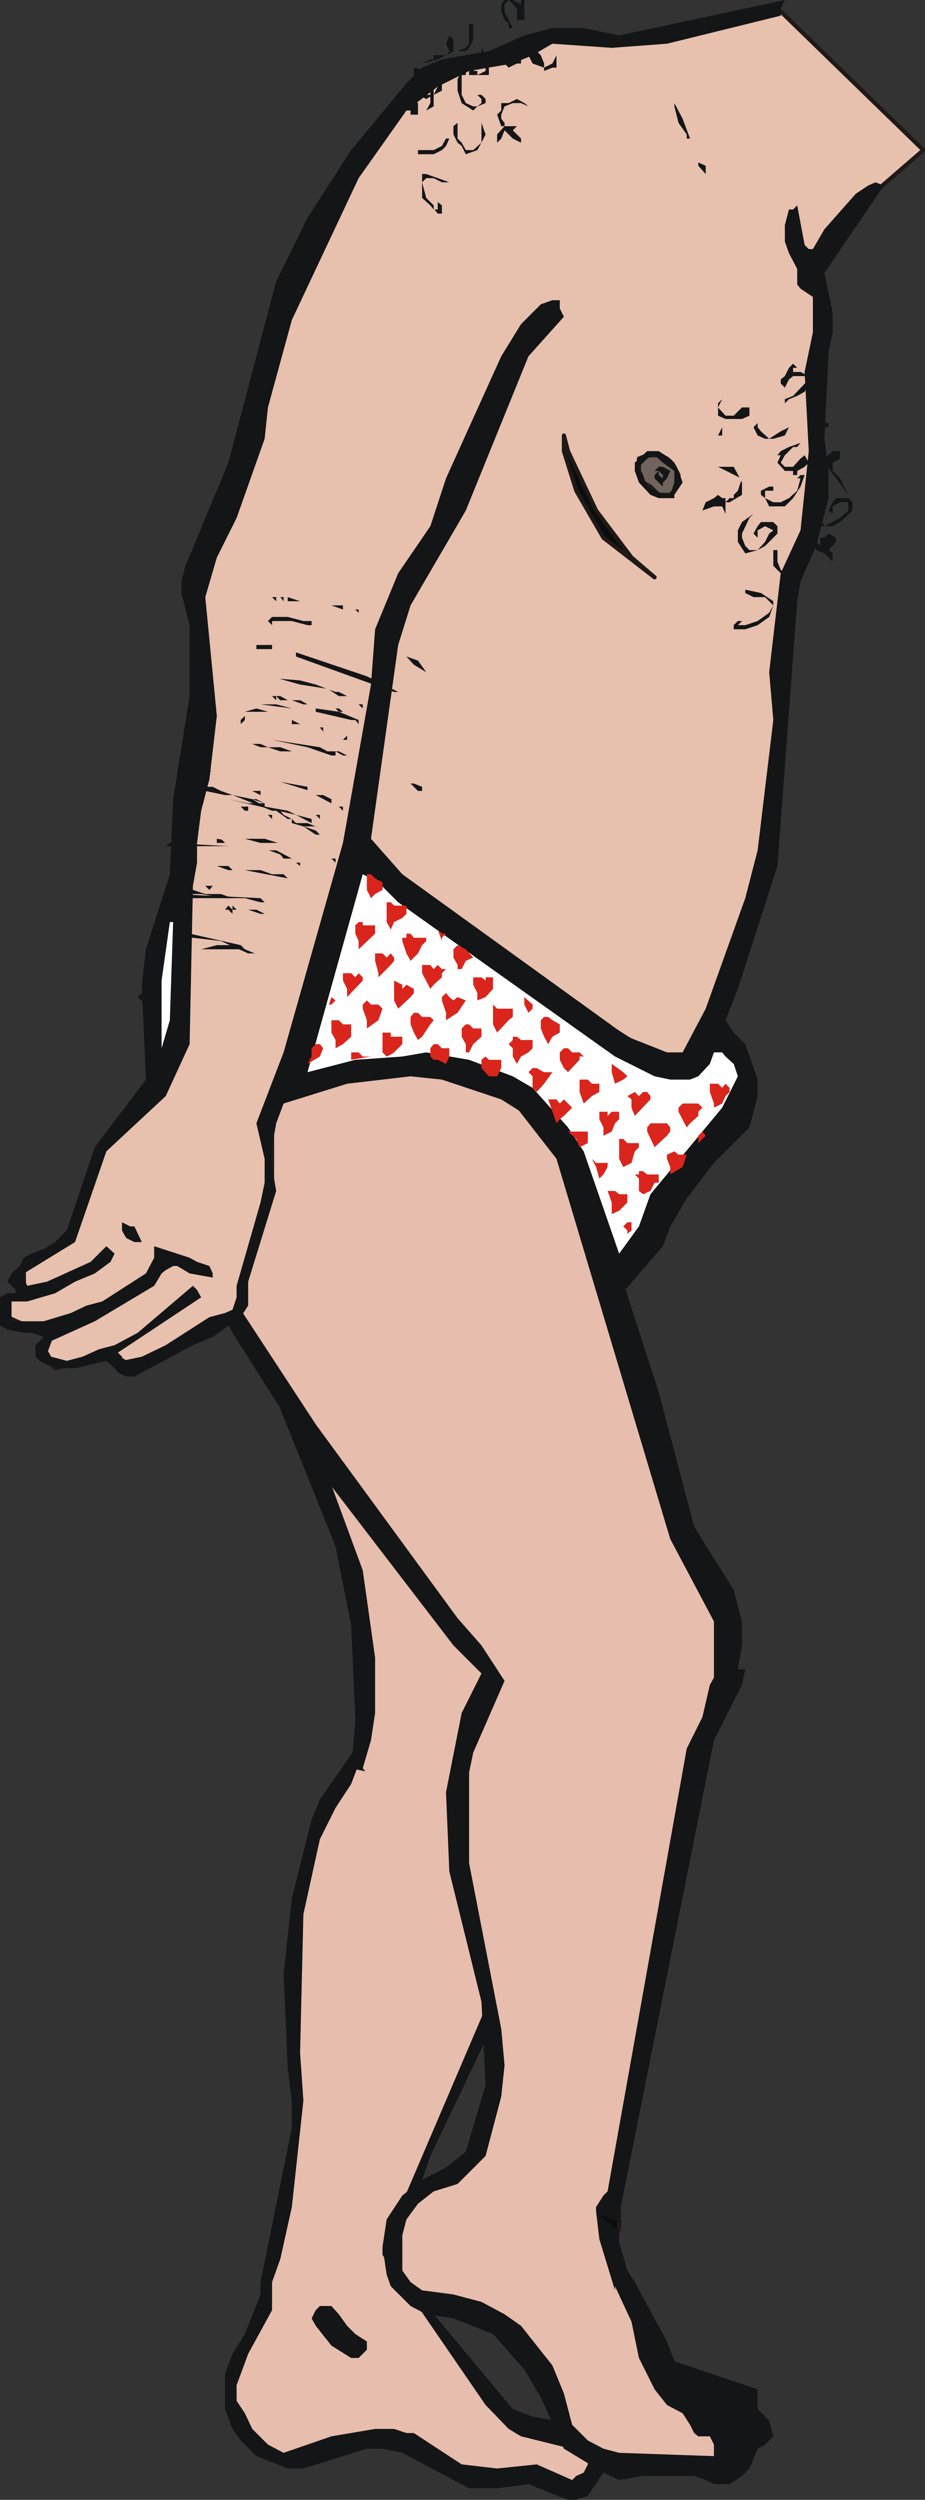 <?xml version="1.0" encoding="UTF-8" standalone="no"?>
<svg xmlns:xlink="http://www.w3.org/1999/xlink" height="151.55px" width="56.1px" xmlns="http://www.w3.org/2000/svg">
  <rect width="100%" height="100%" fill="#333333" stroke="none"/>
  <g transform="matrix(1.0, 0.0, 0.0, 1.0, 28.0, 75.8)">
    <path d="M7.15 31.9 L7.65 32.85 7.65 34.05 7.4 35.25 7.65 35.45 6.45 38.6 4.05 42.45 -1.9 54.9 -3.85 60.65 -3.85 61.15 -3.6 61.35 -1.9 64.25 3.1 70.25 4.3 70.7 6.95 71.2 8.6 71.9 8.85 72.15 9.1 72.65 8.6 74.1 7.65 75.5 6.95 75.75 6.45 75.75 4.05 74.8 2.15 75.05 0.45 75.05 -3.6 72.9 -4.8 72.65 -5.75 72.65 -9.6 73.85 -10.55 73.85 -12.45 73.1 -13.4 72.15 -13.9 71.45 -14.35 70.25 -14.35 68.1 -13.9 66.9 -13.15 65.7 -12.2 63.3 -12.2 62.55 -10.3 53.2 -10.3 51.55 -10.55 49.6 -10.8 43.85 -10.3 39.3 -9.1 34.5 -8.6 33.3 -6.45 30.2 -6.0 29.7 -5.75 29.25 -5.75 29.5 -3.35 27.55 -2.4 27.1 -0.25 26.6 3.35 27.55 4.3 28.05 5.25 29.0 6.2 29.7 7.15 31.9" fill="#131516" fill-rule="evenodd" stroke="none"/>
    <path d="M4.8 30.2 L5.5 31.15 5.95 32.1 6.45 33.55 6.45 35.0 6.2 36.45 5.0 39.05 4.3 40.05 2.85 42.65 -4.55 59.95 -4.8 60.4 -4.8 60.9 1.45 70.0 2.85 71.45 3.6 71.9 7.65 72.9 7.65 73.6 7.4 74.1 6.95 74.3 6.7 74.55 4.55 73.6 2.15 73.85 0.0 73.6 -2.9 71.7 -3.35 71.7 -4.1 71.45 -5.25 71.45 -7.9 71.9 -10.8 72.9 -11.75 72.4 -12.7 71.45 -13.15 70.5 -13.65 69.75 -13.65 68.8 -12.95 66.9 -11.5 64.25 -11.5 62.55 -11.0 61.15 -10.3 58.0 -9.6 51.55 -9.8 48.65 -9.6 40.25 -8.6 35.7 -7.65 33.8 -6.7 32.35 -6.25 31.15 -5.25 30.45 -4.55 29.5 -2.4 28.5 -0.25 28.05 3.1 28.75 4.8 30.2" fill="#e7bdad" fill-rule="evenodd" stroke="none"/>
    <path d="M-8.6 64.0 L-7.9 64.0 -7.45 64.5 -6.95 65.2 -6.45 65.7 -5.75 66.15 -5.75 66.65 -6.25 67.15 -6.7 67.15 -7.9 66.4 -8.85 65.2 -9.1 64.75 -8.85 64.25 -8.6 64.0" fill="#131516" fill-rule="evenodd" stroke="none"/>
    <path d="M0.45 -11.3 L3.6 -9.35 5.95 -6.95 6.95 -5.55 8.15 -2.65 8.15 -1.2 8.6 2.4 8.85 10.3 8.15 22.3 7.15 29.95 7.4 34.5 -6.7 31.4 -6.45 28.5 -6.7 22.75 -7.65 17.95 -13.9 2.4 -14.85 -1.2 -14.85 -4.6 -13.9 -7.2 -10.55 -10.35 -8.6 -11.3 -5.05 -12.25 0.45 -11.3" fill="#131516" fill-rule="evenodd" stroke="none"/>
    <path d="M-5.5 -10.8 L-3.85 -10.8 -1.9 -10.55 -0.25 -10.1 3.1 -8.4 4.55 -7.2 5.75 -5.55 7.15 -1.45 7.65 5.0 6.95 25.15 6.45 26.6 5.95 29.5 6.45 32.6 6.45 34.25 4.55 34.5 2.85 35.0 1.2 35.0 -2.15 34.5 -3.6 33.8 -4.8 32.85 -6.0 31.4 -5.5 29.7 -5.25 28.05 -5.25 24.7 -6.0 19.4 -12.7 1.2 -13.4 -2.65 -13.4 -3.85 -13.15 -5.55 -12.45 -6.95 -11.5 -8.15 -10.3 -9.15 -7.2 -10.55 -5.5 -10.8" fill="#e7bdad" fill-rule="evenodd" stroke="none"/>
    <path d="M4.05 52.0 L5.95 52.5 7.4 53.45 8.15 54.2 9.55 58.25 9.55 59.2 9.1 60.65 8.6 61.15 7.9 61.6 6.95 61.85 5.0 61.85 4.05 61.6 3.1 61.15 2.4 60.65 1.65 59.95 0.7 58.0 0.45 57.05 0.45 55.85 0.95 53.95 1.45 53.2 1.9 52.75 4.05 52.0" fill="#0c0c0e" fill-rule="evenodd" stroke="none"/>
    <path d="M4.05 52.0 L5.95 52.5 7.4 53.45 8.15 54.2 9.55 58.25 9.55 59.2 9.1 60.65 8.6 61.15 7.9 61.6 6.95 61.85 5.0 61.85 4.05 61.6 3.1 61.15 2.4 60.65 1.65 59.95 0.7 58.0 0.45 57.05 0.45 55.85 0.95 53.95 1.45 53.2 1.9 52.75 4.05 52.0 Z" fill="none" stroke="#1f1a17" stroke-linecap="round" stroke-linejoin="round" stroke-width="0.25"/>
    <path d="M15.05 69.75 L15.8 69.75 15.8 70.0 15.55 70.5 15.3 70.25 15.05 70.25 15.05 69.75" fill="#e7bdad" fill-rule="evenodd" stroke="none"/>
    <path d="M-2.9 -11.05 L-1.2 -11.3 0.45 -11.3 3.35 -10.1 4.55 -9.15 6.2 -6.75 8.85 -1.0 11.95 8.6 14.1 16.75 16.5 20.6 17.0 22.5 17.0 23.95 16.75 25.4 17.2 25.4 17.0 26.35 15.3 29.7 9.55 58.5 9.55 58.75 9.8 58.95 8.35 58.5 9.55 59.45 9.55 60.15 10.05 61.85 10.5 62.55 12.45 66.15 12.9 67.35 17.95 69.05 17.95 70.25 18.65 70.95 18.9 71.9 18.4 72.4 17.95 72.65 17.45 73.85 17.0 74.3 16.25 74.8 15.3 74.8 14.8 74.55 14.1 74.3 11.0 74.3 9.55 74.55 8.6 74.1 6.2 72.65 4.8 69.55 3.8 67.85 1.9 65.7 -0.5 64.75 -2.15 64.5 -3.1 64.0 -4.3 62.8 -4.55 62.1 -4.8 60.4 -4.55 58.75 -3.6 57.3 -2.4 56.35 -0.95 55.6 0.25 54.65 1.45 50.6 1.2 45.55 -0.75 37.65 -0.95 32.85 0.0 28.05 1.2 25.65 -0.5 23.95 -8.4 13.65 -13.9 5.0 -15.1 2.4 -15.1 0.95 -14.85 -0.75 -14.35 -2.2 -12.45 -5.05 -8.15 -8.9 -6.45 -9.85 -2.9 -11.05" fill="#131516" fill-rule="evenodd" stroke="none"/>
    <path d="M0.95 -11.05 L2.4 -9.85 5.75 -5.55 12.65 17.5 15.3 22.5 15.3 25.9 15.05 26.35 14.6 28.3 13.65 30.2 8.85 57.05 8.6 57.3 8.15 58.0 8.15 58.25 8.35 59.95 9.3 63.05 9.3 62.8 10.3 64.95 10.75 67.15 11.7 69.05 12.45 70.0 13.4 70.5 13.85 71.2 14.1 71.7 14.35 71.9 15.05 71.9 15.3 72.4 15.3 73.1 9.55 72.9 8.6 72.65 7.65 72.15 6.7 71.2 6.2 69.3 5.5 67.6 3.6 65.2 2.6 64.5 1.2 63.75 -0.5 63.3 -2.4 63.05 -3.1 62.55 -3.6 61.85 -3.6 59.7 -3.35 58.75 -2.65 57.8 -1.7 57.05 -0.25 56.6 1.45 54.9 2.4 51.3 2.6 49.4 2.4 47.2 0.45 37.15 0.45 31.65 0.7 30.45 2.6 26.1 1.2 23.95 -0.25 22.3 -8.85 10.55 -13.4 3.6 -16.3 -3.15 -16.5 -4.35 -16.5 -5.3 -16.3 -6.5 -14.6 -8.65 -11.95 -10.55 -8.85 -12.0 -5.5 -12.5 -2.15 -12.5 0.95 -11.05" fill="#e7bdad" fill-rule="evenodd" stroke="none"/>
    <path d="M19.15 -75.3 L28.0 -66.7 24.65 -63.8 20.8 -59.5 22.0 -57.1 21.3 -49.9 21.3 -43.45 19.35 -37.9 19.15 -30.5 17.95 -21.35 14.6 -12.0 12.9 -11.05 1.9 -18.0 -6.25 -24.7 -9.1 -14.4 -11.5 -7.95 -11.5 -3.6 -13.15 1.4 -13.4 3.8 -19.85 7.15 -21.3 6.2 -24.65 7.15 -25.35 6.45 -24.9 5.25 -27.55 4.05 -27.55 3.1 -26.55 2.4 -26.55 1.2 -24.9 -0.25 -23.7 -0.75 -21.55 -6.5 -17.95 -10.8 -16.75 -13.7 -16.75 -25.45 -15.8 -33.85 -16.05 -40.05 -15.3 -42.7 -12.95 -48.45 -11.25 -57.6 -5.5 -66.95 -1.7 -71.7 3.35 -72.9 5.95 -73.9 9.3 -73.4 19.15 -75.3" fill="#e7c0ae" fill-rule="evenodd" stroke="none"/>
    <path d="M19.15 -75.3 L9.3 -73.4 5.95 -73.9 3.35 -72.9 -1.7 -71.7 -5.5 -66.95 -11.25 -57.6 -12.95 -48.45 -15.3 -42.7 -16.05 -40.05 -15.8 -33.85 -16.75 -25.45 -16.75 -13.7 -17.95 -10.8 -21.55 -6.5 -23.7 -0.75 -24.9 -0.25 -26.55 1.2 -26.55 2.4 -27.55 3.1 -27.55 4.05 -24.9 5.25 -25.35 6.45 -24.65 7.15 -21.3 6.2 -19.85 7.15 -13.4 3.8 -13.15 1.4 -11.5 -3.6 -11.5 -7.95 -9.1 -14.4 -6.25 -24.7 1.9 -18.0 12.9 -11.05 14.6 -12.0 17.95 -21.35 19.15 -30.5 19.35 -37.9 21.3 -43.45 21.3 -49.9 22.0 -57.1 20.8 -59.5 24.65 -63.8 28.0 -66.7 19.15 -75.3 Z" fill="none" stroke="#1f1a17" stroke-linecap="round" stroke-linejoin="round" stroke-width="0.25"/>
    <path d="M12.45 -73.15 L9.1 -72.9 5.5 -73.15 4.3 -72.45 3.1 -71.95 0.45 -71.5 -1.45 -70.55 -3.35 -69.1 -6.25 -65.0 -10.3 -56.4 -11.75 -51.1 -11.95 -49.2 -13.65 -44.4 -14.85 -42.0 -15.55 -39.6 -14.85 -32.4 -15.3 -28.55 -15.8 -26.65 -16.05 -24.7 -16.05 -23.5 -16.3 -22.1 -16.5 -12.5 -17.95 -9.35 -21.55 -6.0 -23.45 -0.5 -26.55 1.4 -26.55 1.65 -26.35 2.15 -25.15 1.9 -22.5 0.7 -21.55 -0.25 -21.05 0.2 -21.3 0.7 -22.25 1.4 -23.45 1.9 -24.65 2.6 -26.35 3.1 -27.3 3.1 -27.3 4.3 -25.35 4.3 -23.7 3.8 -22.75 3.35 -21.8 3.1 -19.15 1.4 -18.65 0.45 -18.65 -0.25 -16.5 0.45 -16.05 0.7 -15.3 0.95 -15.1 1.4 -15.1 1.65 -16.5 1.4 -17.25 0.95 -17.5 0.95 -17.95 1.2 -18.2 1.4 -18.65 2.15 -22.25 4.3 -24.9 5.5 -25.15 6.0 -24.9 6.45 -23.95 6.7 -23.0 6.45 -22.0 6.0 -21.05 5.75 -19.65 5.0 -16.3 2.15 -16.05 2.4 -15.8 2.85 -20.85 6.2 -20.6 6.45 -20.6 6.7 -19.4 6.45 -17.95 5.75 -15.3 4.05 -14.35 3.8 -13.9 3.6 -13.65 2.85 -13.65 2.15 -12.2 -2.9 -11.95 -4.1 -11.95 -5.55 -12.45 -7.7 -10.8 -12.0 -7.2 -24.7 -5.5 -34.3 -5.25 -37.65 -3.85 -41.05 -1.9 -43.9 -0.95 -46.8 2.4 -54.2 3.6 -56.15 4.8 -57.35 5.5 -57.6 5.95 -57.6 5.95 -57.1 6.2 -56.6 4.05 -54.2 0.25 -44.85 -3.1 -39.1 -3.85 -36.7 -5.5 -24.95 -3.6 -22.8 10.05 -12.95 12.45 -12.0 13.4 -12.0 14.8 -14.65 17.2 -21.35 17.95 -24.25 18.9 -32.15 18.65 -35.05 19.35 -41.05 20.55 -43.65 21.05 -48.45 20.8 -53.25 21.3 -55.65 21.3 -57.8 20.55 -58.3 20.35 -58.55 20.35 -59.5 19.85 -60.45 19.6 -61.15 19.6 -62.15 19.85 -63.1 20.1 -63.1 20.35 -63.35 20.8 -60.95 21.05 -60.7 21.3 -60.7 22.0 -61.9 23.9 -64.05 24.65 -64.55 25.1 -64.75 25.6 -64.55 22.0 -59.25 22.5 -56.85 22.5 -55.65 22.25 -54.45 22.0 -49.2 22.25 -47.25 22.25 -45.6 21.5 -42.7 20.55 -40.55 20.35 -39.35 19.15 -23.3 16.75 -15.85 16.0 -13.95 16.5 -13.2 17.2 -12.5 17.95 -10.35 17.95 -9.35 17.45 -7.45 15.3 -5.3 13.65 -3.15 12.65 -1.45 12.2 -0.25 9.1 3.35 8.6 2.15 7.15 -4.1 6.45 -5.55 5.75 -6.5 4.3 -7.95 2.4 -9.15 -1.2 -10.35 -3.1 -10.55 -6.95 -10.1 -10.8 -8.9 -11.25 -7.7 -11.5 -6.25 -11.5 -5.05 -11.25 -3.6 -12.95 1.9 -12.95 3.35 -13.4 4.05 -15.1 5.25 -16.3 5.75 -19.85 7.65 -20.35 7.65 -20.85 7.4 -21.05 7.15 -21.55 6.7 -23.45 7.15 -24.4 7.15 -25.15 6.95 -25.6 6.7 -25.85 6.45 -25.85 5.75 -25.35 5.25 -26.1 5.0 -26.55 5.0 -27.55 4.8 -28.0 4.55 -28.0 2.85 -27.55 2.6 -27.05 2.6 -27.05 2.4 -27.55 1.9 -27.3 1.4 -26.8 0.95 -26.55 0.45 -26.1 0.2 -24.9 -0.25 -23.95 -1.2 -22.25 -6.25 -19.15 -10.35 -19.4 -16.1 -19.15 -18.25 -17.7 -22.8 -17.5 -27.35 -16.5 -33.6 -16.5 -37.9 -17.0 -39.85 -17.0 -40.55 -16.75 -41.5 -14.15 -47.75 -11.25 -58.75 -9.35 -62.6 -6.7 -66.7 -3.35 -70.75 -2.4 -71.7 -1.2 -72.2 1.65 -72.7 3.8 -73.65 5.5 -74.1 7.4 -74.1 9.55 -73.65 19.6 -75.8 19.35 -75.3 19.35 -74.85 12.45 -73.15" fill="#131516" fill-rule="evenodd" stroke="none"/>
    <path d="M-19.85 -1.45 L-19.4 -0.5 -19.85 -0.5 -20.35 -0.75 -20.6 -1.2 -20.6 -1.7 -20.1 -1.45 -19.85 -1.45" fill="#131516" fill-rule="evenodd" stroke="none"/>
    <path d="M-3.85 -21.1 L9.3 -11.75 11.7 -10.55 12.65 -10.35 13.85 -10.35 14.35 -10.55 15.05 -11.3 15.3 -12.0 15.8 -12.0 16.0 -11.75 16.5 -11.3 16.75 -10.55 15.8 -8.65 11.45 -3.4 10.75 -1.45 9.55 0.2 7.4 -6.0 6.45 -7.45 4.3 -9.85 3.1 -10.55 0.45 -11.55 -2.15 -12.0 -3.6 -11.75 -6.45 -11.55 -9.35 -10.8 -6.0 -22.8 -5.05 -22.3 -3.85 -21.1" fill="#ffffff" fill-rule="evenodd" stroke="none"/>
    <path d="M14.8 -65.25 L14.35 -65.75 14.35 -65.95 14.8 -65.75 14.8 -65.25" fill="#131516" fill-rule="evenodd" stroke="none"/>
    <path d="M13.65 -67.65 L13.15 -68.35 12.9 -69.35 12.9 -69.55 13.4 -68.6 13.85 -67.4 13.65 -67.4 13.65 -67.65" fill="#131516" fill-rule="evenodd" stroke="none"/>
    <path d="M18.9 -39.1 L18.65 -38.4 17.95 -37.9 17.2 -37.65 16.5 -37.65 16.5 -37.9 16.75 -38.15 17.0 -38.15 16.75 -37.9 17.2 -37.9 17.95 -38.15 18.65 -38.65 18.9 -39.1 18.4 -39.6 17.7 -39.6 17.2 -39.85 17.2 -40.05 18.15 -39.85 18.9 -39.35 18.9 -39.1" fill="#131516" fill-rule="evenodd" stroke="none"/>
    <path d="M19.15 -41.75 L19.35 -41.25 19.85 -40.8 20.35 -40.55 20.1 -40.3 19.85 -40.55 19.6 -40.55 19.35 -41.05 18.9 -41.5 18.9 -42.45 19.15 -42.45 19.15 -41.75" fill="#131516" fill-rule="evenodd" stroke="none"/>
    <path d="M19.15 -43.45 L18.4 -42.7 17.95 -42.45 17.2 -42.25 16.75 -42.95 16.75 -43.65 17.0 -44.15 17.7 -44.65 17.45 -44.4 17.0 -43.45 17.0 -43.2 17.2 -42.7 17.45 -42.45 17.95 -42.45 18.4 -42.95 18.65 -43.45 18.9 -43.65 18.4 -43.9 17.95 -43.65 17.95 -43.2 17.7 -43.45 17.95 -43.9 18.15 -44.15 18.9 -44.15 19.15 -43.9 19.15 -43.45" fill="#131516" fill-rule="evenodd" stroke="none"/>
    <path d="M23.45 -45.6 L23.7 -45.35 23.7 -44.85 22.95 -44.15 22.5 -43.9 22.0 -43.9 21.75 -43.9 21.3 -44.4 21.3 -45.1 21.5 -45.6 22.25 -46.05 21.75 -45.6 21.5 -45.1 21.5 -44.65 21.75 -44.4 22.0 -43.9 22.95 -44.4 23.45 -44.85 23.45 -45.35 22.95 -45.35 22.5 -45.1 22.5 -44.65 22.25 -44.85 22.5 -45.35 22.7 -45.6 23.45 -45.6" fill="#131516" fill-rule="evenodd" stroke="none"/>
    <path d="M21.5 -43.9 L21.3 -43.2 21.75 -42.7 21.75 -43.2 22.0 -43.2 22.25 -43.45 22.7 -43.2 22.7 -42.95 22.25 -42.45 22.5 -42.25 22.5 -41.75 22.0 -42.25 21.5 -42.45 21.3 -43.2 21.3 -43.65 21.5 -44.4 22.0 -44.85 21.5 -43.9" fill="#131516" fill-rule="evenodd" stroke="none"/>
    <path d="M16.85 -46.85 L15.55 -47.5 16.5 -47.5 16.85 -46.85 M17.0 -46.55 L17.0 -45.8 16.25 -45.35 16.0 -45.35 16.0 -44.65 15.8 -45.1 15.3 -45.1 14.6 -44.85 14.8 -45.35 15.3 -45.6 15.55 -45.8 15.8 -45.6 16.0 -45.6 16.0 -45.35 16.25 -45.6 16.5 -45.6 16.5 -45.8 16.75 -46.05 16.95 -46.65 17.0 -46.55" fill="#131516" fill-rule="evenodd" stroke="none"/>
    <path d="M20.55 -46.3 L20.1 -45.6 19.6 -45.1 18.65 -45.1 18.4 -45.6 18.15 -45.8 18.15 -46.05 18.65 -46.3 18.9 -46.3 18.9 -46.05 18.4 -46.05 18.4 -45.6 18.9 -45.35 19.35 -45.35 19.85 -45.6 20.35 -46.05 20.55 -46.8 20.35 -46.8 20.55 -47.0 20.8 -47.0 20.55 -46.3" fill="#131516" fill-rule="evenodd" stroke="none"/>
    <path d="M22.0 -49.9 L21.5 -48.95 21.5 -48.45 21.75 -48.0 22.0 -48.0 22.5 -48.45 22.95 -48.45 22.95 -48.0 22.5 -47.75 22.5 -47.25 22.95 -46.8 23.45 -45.8 22.0 -47.75 21.75 -48.0 21.5 -48.2 21.3 -48.95 21.3 -49.4 22.0 -50.15 22.25 -50.15 22.25 -49.9 22.0 -49.9" fill="#131516" fill-rule="evenodd" stroke="none"/>
    <path d="M17.45 -51.1 L17.45 -50.6 17.0 -50.4 16.0 -50.4 15.55 -50.6 15.55 -51.1 15.55 -51.35 15.8 -51.6 15.55 -51.1 16.0 -50.6 16.5 -50.6 17.0 -51.1 17.45 -51.1 M15.55 -49.4 L15.8 -49.9 15.8 -49.4 15.55 -49.4" fill="#131516" fill-rule="evenodd" stroke="none"/>
    <path d="M18.9 -49.2 L18.65 -49.2 18.4 -49.2 17.95 -49.4 17.7 -49.9 17.95 -50.15 17.95 -49.9 18.15 -49.65 18.65 -49.2 19.35 -49.65 19.85 -49.9 19.6 -49.4 18.9 -49.2" fill="#131516" fill-rule="evenodd" stroke="none"/>
    <path d="M21.05 -47.75 L20.8 -47.5 20.35 -47.25 20.35 -47.0 20.1 -47.0 20.1 -47.25 19.6 -47.25 19.15 -47.75 19.35 -48.2 19.15 -48.2 19.35 -48.45 19.85 -48.7 20.55 -48.95 20.35 -48.7 20.1 -48.7 19.6 -48.2 19.35 -47.75 19.6 -47.5 20.1 -47.5 20.55 -48.0 20.8 -48.2 21.05 -47.75" fill="#131516" fill-rule="evenodd" stroke="none"/>
    <path d="M20.1 -53.25 L20.55 -53.25 21.05 -53.0 21.05 -52.8 21.05 -52.55 20.8 -52.05 20.35 -51.8 19.85 -51.6 19.6 -51.35 19.6 -51.6 20.1 -51.8 21.05 -52.8 20.8 -53.0 20.1 -53.0 19.85 -52.8 19.6 -52.3 19.35 -52.55 19.35 -52.8 19.6 -53.0 19.85 -53.5 20.1 -53.75 20.35 -53.5 20.1 -53.5 20.1 -53.25" fill="#131516" fill-rule="evenodd" stroke="none"/>
    <path d="M13.15 -47.0 L13.15 -46.55 12.9 -46.05 12.65 -45.8 11.95 -45.8 11.45 -46.3 11.0 -46.55 10.75 -47.0 10.75 -48.0 11.25 -48.2 11.95 -48.2 12.45 -48.0 12.9 -47.5 13.15 -47.0" fill="#71635d" fill-rule="evenodd" stroke="none"/>
    <path d="M13.15 -47.0 L12.9 -47.5 12.45 -48.0 11.95 -48.2 11.25 -48.2 10.75 -48.0 10.75 -47.0 11.0 -46.55 11.45 -46.3 11.95 -45.8 12.65 -45.8 12.9 -46.05 13.15 -46.55 13.15 -47.0 Z" fill="none" stroke="#1f1a17" stroke-linecap="round" stroke-linejoin="round" stroke-width="0.25"/>
    <path d="M12.2 -47.75 L11.7 -48.2 11.25 -48.0 10.75 -47.5 11.0 -47.0 11.25 -46.3 11.7 -46.05 12.45 -45.8 12.65 -45.8 12.9 -46.55 12.9 -47.25 12.2 -47.75 M12.9 -47.75 L13.15 -47.25 13.4 -46.55 12.9 -45.8 12.9 -45.6 11.95 -45.6 11.45 -45.8 10.75 -46.55 10.5 -47.25 10.5 -47.75 11.25 -48.45 11.95 -48.45 12.65 -48.0 12.9 -47.75" fill="#131516" fill-rule="evenodd" stroke="none"/>
    <path d="M11.95 -47.25 L11.95 -47.0 12.2 -46.8 12.2 -47.0 11.95 -47.25 11.7 -47.25 11.95 -47.5 12.2 -47.5 12.65 -47.25 12.45 -46.8 12.2 -46.55 12.2 -46.3 11.7 -46.8 11.7 -47.0 11.95 -47.25" fill="#131516" fill-rule="evenodd" stroke="none"/>
    <path d="M6.2 -49.4 L6.45 -48.45 8.15 -44.85 10.3 -42.0 11.7 -40.8 8.6 -43.2 6.95 -46.05 6.2 -48.45 6.2 -49.4" fill="#0c0c0e" fill-rule="evenodd" stroke="none"/>
    <path d="M6.2 -49.4 L6.45 -48.45 8.15 -44.85 10.3 -42.0 11.7 -40.8 8.6 -43.2 6.95 -46.05 6.2 -48.45 6.2 -49.4 Z" fill="none" stroke="#1f1a17" stroke-linecap="round" stroke-linejoin="round" stroke-width="0.25"/>
    <path d="M-2.4 -64.75 L-2.4 -65.25 -2.15 -65.25 -0.75 -64.75 -1.2 -64.75 -1.7 -65.0 -2.15 -65.0 -2.4 -64.75 -2.15 -63.8 -1.7 -63.35 -1.7 -63.1 -1.9 -63.35 -2.4 -63.8 -2.4 -64.75 M-1.2 -63.35 L-1.2 -62.85 -1.45 -62.85 -1.65 -63.1 -1.45 -63.1 -1.45 -63.55 -1.2 -63.35" fill="#131516" fill-rule="evenodd" stroke="none"/>
    <path d="M-1.7 -66.45 L-2.65 -66.45 -2.65 -66.7 -1.7 -66.7 -1.2 -66.95 -0.95 -67.4 -0.75 -67.4 -0.95 -66.95 -1.2 -66.7 -1.7 -66.45" fill="#131516" fill-rule="evenodd" stroke="none"/>
    <path d="M1.2 -67.15 L1.2 -68.35 1.45 -67.65 1.2 -67.15 0.95 -66.7 0.25 -66.45 0.0 -66.95 -0.25 -67.15 -0.5 -67.65 -0.5 -68.15 -0.25 -68.35 -0.25 -67.4 0.0 -67.15 0.25 -66.7 0.7 -66.7 1.2 -67.15" fill="#131516" fill-rule="evenodd" stroke="none"/>
    <path d="M-2.15 -71.5 L-2.65 -71.5 -2.65 -70.3 -2.4 -70.05 -1.7 -70.05 -2.15 -69.8 -2.65 -70.05 -2.9 -70.55 -2.9 -71.7 -2.15 -71.5 -1.9 -71.25 -1.9 -70.75 -2.15 -70.55 -2.15 -71.5 M-1.45 -71.5 L-1.2 -71.0 -1.2 -70.75 -1.45 -71.25 -1.45 -71.5 M-1.2 -70.75 L-1.2 -70.3 -1.7 -70.05 -1.45 -70.55 -1.2 -70.75" fill="#131516" fill-rule="evenodd" stroke="none"/>
    <path d="M-3.1 -69.55 L-3.1 -69.8 -2.65 -69.55 -2.65 -68.85 -3.1 -68.85 -3.1 -69.1 -3.35 -69.1 -3.1 -69.55 M-1.9 -69.55 L-1.9 -70.55 -1.7 -70.55 -1.7 -69.35 -2.15 -69.1 -1.9 -69.55" fill="#131516" fill-rule="evenodd" stroke="none"/>
    <path d="M2.6 -68.15 L3.35 -68.15 3.1 -67.9 3.6 -67.4 3.6 -67.15 3.1 -67.4 2.6 -67.9 2.4 -67.4 2.15 -67.15 2.15 -67.65 2.6 -68.15 2.4 -68.15 2.15 -68.85 2.4 -69.1 2.4 -69.55 2.85 -69.55 3.35 -69.8 3.8 -69.55 4.05 -69.35 3.6 -69.55 3.1 -69.55 2.6 -69.35 2.4 -68.85 2.4 -68.6 2.6 -68.35 2.6 -68.15" fill="#131516" fill-rule="evenodd" stroke="none"/>
    <path d="M-0.25 -71.0 L0.0 -71.5 0.25 -71.5 0.25 -71.25 0.0 -71.25 0.0 -70.05 0.25 -69.55 0.7 -69.35 0.95 -69.35 0.7 -69.1 0.0 -69.55 -0.25 -70.3 -0.25 -71.0 M1.2 -69.55 L1.2 -69.8 0.95 -70.05 1.2 -70.05 1.45 -69.8 1.45 -69.55 0.95 -69.35 1.2 -69.55" fill="#131516" fill-rule="evenodd" stroke="none"/>
    <path d="M-0.95 -73.15 L-0.75 -73.65 -0.5 -73.4 -0.5 -72.7 -0.9 -72.45 -0.75 -72.7 -0.95 -73.15 M-2.4 -71.95 L-1.9 -72.2 -1.7 -72.2 -1.7 -72.45 -0.95 -72.45 -1.45 -72.2 -2.4 -71.95 M0.45 -74.35 L0.7 -74.35 0.7 -73.4 0.45 -72.9 0.25 -72.7 -0.25 -72.7 0.25 -72.9 0.45 -73.15 0.45 -74.35" fill="#131516" fill-rule="evenodd" stroke="none"/>
    <path d="M5.0 -71.5 L5.0 -71.7 5.5 -71.95 5.75 -72.45 5.75 -71.7 5.5 -71.7 5.0 -71.5 M4.05 -72.45 L4.3 -72.7 4.55 -72.7 4.8 -72.45 5.0 -71.95 5.0 -71.7 4.3 -71.95 4.05 -72.45" fill="#131516" fill-rule="evenodd" stroke="none"/>
    <path d="M2.85 -71.7 L2.6 -71.95 2.4 -71.95 2.15 -72.7 2.6 -72.2 3.1 -71.95 3.8 -72.7 3.6 -72.2 3.6 -71.95 3.35 -71.95 2.85 -71.7" fill="#131516" fill-rule="evenodd" stroke="none"/>
    <path d="M0.7 -72.2 L0.95 -71.7 0.7 -71.5 0.95 -71.5 0.95 -71.25 0.45 -71.25 0.45 -71.5 0.25 -71.7 0.25 -72.2 0.7 -72.2 M1.2 -72.45 L1.2 -72.9 1.45 -72.45 1.65 -71.95 1.65 -71.25 0.95 -71.25 1.45 -71.5 1.45 -71.95 1.2 -72.45" fill="#131516" fill-rule="evenodd" stroke="none"/>
    <path d="M2.6 -75.8 L2.85 -75.8 2.6 -75.55 2.6 -75.1 3.1 -74.1 2.85 -74.1 2.85 -74.35 2.6 -74.6 2.4 -75.1 2.4 -75.55 2.6 -75.8 M3.8 -75.8 L3.8 -74.6 3.35 -74.6 3.35 -75.3 2.85 -75.8 3.1 -75.8 3.6 -75.55 3.6 -75.8 3.8 -75.8" fill="#131516" fill-rule="evenodd" stroke="none"/>
    <path d="M10.05 -1.0 L10.05 -1.2 9.8 -1.45 10.05 -1.7 10.3 -1.7 10.3 -1.2 10.05 -1.0" fill="#da251d" fill-rule="evenodd" stroke="none"/>
    <path d="M10.05 -2.9 L9.55 -2.4 9.1 -2.2 9.1 -2.9 8.85 -3.6 9.3 -3.6 9.55 -3.4 10.05 -3.4 10.05 -2.9" fill="#da251d" fill-rule="evenodd" stroke="none"/>
    <path d="M11.25 -4.6 L11.95 -4.6 11.95 -4.1 11.7 -4.1 11.45 -3.6 11.0 -3.4 10.75 -3.6 10.75 -4.35 10.5 -4.6 10.75 -4.6 10.75 -4.8 11.0 -4.8 11.25 -4.6" fill="#da251d" fill-rule="evenodd" stroke="none"/>
    <path d="M8.85 -5.3 L8.85 -5.05 8.6 -4.6 8.35 -4.35 8.15 -5.05 7.9 -5.55 8.15 -5.3 8.85 -5.3" fill="#da251d" fill-rule="evenodd" stroke="none"/>
    <path d="M9.8 -6.75 L10.05 -6.5 10.75 -6.5 10.75 -6.25 10.5 -6.0 10.3 -5.3 9.8 -5.05 9.55 -5.55 9.55 -6.75 9.8 -6.75" fill="#da251d" fill-rule="evenodd" stroke="none"/>
    <path d="M13.65 -5.8 L13.4 -5.05 12.65 -4.6 12.65 -5.05 12.45 -5.55 12.45 -5.8 12.9 -6.0 13.15 -5.8 13.65 -5.8" fill="#da251d" fill-rule="evenodd" stroke="none"/>
    <path d="M7.65 -7.2 L7.65 -6.5 7.15 -6.25 6.95 -6.75 6.45 -7.2 7.65 -7.2" fill="#da251d" fill-rule="evenodd" stroke="none"/>
    <path d="M9.55 -7.95 L9.3 -7.7 9.1 -7.2 8.6 -6.95 8.6 -7.45 8.35 -7.95 8.35 -8.4 8.85 -8.4 8.85 -8.15 9.1 -8.4 9.55 -8.4 9.55 -7.95" fill="#da251d" fill-rule="evenodd" stroke="none"/>
    <path d="M11.25 -7.45 L11.45 -7.7 12.45 -7.7 12.65 -7.45 12.65 -7.2 12.45 -6.95 11.7 -6.25 11.25 -7.2 11.25 -7.45" fill="#da251d" fill-rule="evenodd" stroke="none"/>
    <path d="M5.75 -9.15 L5.95 -8.9 6.2 -9.15 6.7 -8.65 6.2 -8.15 5.95 -7.95 5.75 -7.7 5.25 -9.15 5.75 -9.15" fill="#da251d" fill-rule="evenodd" stroke="none"/>
    <path d="M-9.35 -11.3 L-9.1 -11.75 -9.1 -12.25 -8.85 -12.5 -8.6 -12.5 -8.4 -12.25 -8.6 -11.75 -9.35 -11.3" fill="#da251d" fill-rule="evenodd" stroke="none"/>
    <path d="M14.35 -6.95 L14.6 -7.2 14.8 -6.95 14.35 -6.5 14.35 -6.95" fill="#da251d" fill-rule="evenodd" stroke="none"/>
    <path d="M-6.7 -12.0 L-6.25 -12.0 -6.0 -11.75 -5.5 -11.75 -6.7 -11.55 -6.7 -12.0" fill="#da251d" fill-rule="evenodd" stroke="none"/>
    <path d="M-6.7 -13.7 L-6.7 -12.95 -7.2 -12.5 -7.65 -12.25 -7.65 -12.75 -7.9 -13.2 -7.9 -13.95 -7.45 -13.95 -7.2 -13.7 -6.7 -13.7" fill="#da251d" fill-rule="evenodd" stroke="none"/>
    <path d="M5.5 -10.8 L5.0 -10.1 4.55 -9.6 4.3 -9.85 4.3 -10.55 4.05 -10.8 4.3 -11.05 4.55 -11.05 Q4.8 -10.9 5.0 -10.8 L5.5 -10.8" fill="#da251d" fill-rule="evenodd" stroke="none"/>
    <path d="M8.35 -9.6 L7.9 -9.35 7.4 -8.9 7.15 -9.6 7.15 -10.35 7.65 -10.35 7.9 -10.1 8.35 -10.1 8.35 -9.6" fill="#da251d" fill-rule="evenodd" stroke="none"/>
    <path d="M10.05 -9.35 L10.5 -9.6 10.75 -9.35 11.0 -9.6 11.25 -9.6 11.45 -9.35 11.45 -9.15 10.5 -8.15 10.3 -8.65 10.3 -9.15 10.05 -9.35" fill="#da251d" fill-rule="evenodd" stroke="none"/>
    <path d="M13.85 -7.7 L13.65 -7.45 13.15 -8.4 13.15 -8.65 13.4 -8.9 14.35 -8.9 14.6 -8.65 14.35 -8.4 14.35 -8.15 13.85 -7.7" fill="#da251d" fill-rule="evenodd" stroke="none"/>
    <path d="M-3.6 -12.5 L-4.1 -12.0 Q-4.3 -11.85 -4.55 -11.75 L-4.8 -12.0 -4.8 -13.2 -4.3 -13.2 -4.3 -12.95 -3.6 -12.95 -3.6 -12.5" fill="#da251d" fill-rule="evenodd" stroke="none"/>
    <path d="M1.65 -11.55 L2.4 -11.55 2.4 -11.05 2.15 -10.55 1.65 -10.55 1.2 -11.05 1.2 -11.55 1.45 -11.75 1.65 -11.55" fill="#da251d" fill-rule="evenodd" stroke="none"/>
    <path d="M-0.75 -12.25 L-0.75 -11.75 -0.95 -11.3 -1.45 -11.55 -1.7 -11.55 -1.9 -11.75 -1.9 -12.25 -1.7 -12.5 -1.45 -12.5 -1.2 -12.25 -0.75 -12.25" fill="#da251d" fill-rule="evenodd" stroke="none"/>
    <path d="M-5.75 -13.45 L-5.75 -13.95 -6.0 -14.65 -6.0 -14.9 -5.75 -15.15 -5.5 -14.9 -5.05 -14.9 -4.8 -14.65 -5.05 -13.95 -5.75 -13.45" fill="#da251d" fill-rule="evenodd" stroke="none"/>
    <path d="M-1.9 -14.15 L-1.7 -13.95 -1.9 -13.7 -2.4 -12.95 -2.65 -12.75 -2.9 -13.2 -3.1 -13.7 -3.1 -14.15 -2.9 -14.4 -2.65 -14.4 -2.4 -14.15 -1.9 -14.15" fill="#da251d" fill-rule="evenodd" stroke="none"/>
    <path d="M0.0 -13.45 L0.25 -13.7 0.45 -13.7 0.7 -13.45 1.2 -13.45 1.2 -12.95 0.7 -12.5 0.45 -12.0 0.25 -12.0 0.25 -12.5 0.0 -12.95 0.0 -13.45" fill="#da251d" fill-rule="evenodd" stroke="none"/>
    <path d="M4.3 -12.25 L4.05 -12.0 3.6 -11.75 3.35 -11.3 3.1 -11.75 3.1 -12.25 2.85 -12.5 3.1 -12.75 3.1 -12.95 3.35 -12.95 3.6 -12.75 4.3 -12.75 4.3 -12.25" fill="#da251d" fill-rule="evenodd" stroke="none"/>
    <path d="M7.15 -12.0 L7.4 -11.75 7.15 -11.75 7.15 -11.55 6.45 -10.8 6.2 -11.05 5.95 -11.55 5.95 -12.0 6.2 -12.25 6.45 -12.25 6.7 -12.0 7.15 -12.0" fill="#da251d" fill-rule="evenodd" stroke="none"/>
    <path d="M9.3 -10.1 L9.1 -10.8 9.1 -11.3 9.8 -10.8 10.05 -10.55 9.8 -10.35 9.3 -10.1" fill="#da251d" fill-rule="evenodd" stroke="none"/>
    <path d="M15.05 -10.1 L15.55 -10.1 15.8 -9.85 16.0 -10.1 16.25 -9.85 16.25 -9.6 16.0 -9.35 15.8 -8.9 15.3 -8.65 15.3 -8.9 15.05 -9.6 15.05 -10.1" fill="#da251d" fill-rule="evenodd" stroke="none"/>
    <path d="M-8.05 -14.9 L-7.9 -15.35 -7.65 -15.15 -7.9 -14.9 -8.05 -14.9" fill="#da251d" fill-rule="evenodd" stroke="none"/>
    <path d="M0.25 -15.15 L-0.25 -14.4 -0.95 -13.95 -0.95 -14.4 -1.2 -15.15 -1.2 -15.35 -0.95 -15.6 -0.75 -15.35 -0.5 -15.15 -0.25 -15.35 0.25 -15.15" fill="#da251d" fill-rule="evenodd" stroke="none"/>
    <path d="M-6.7 -16.8 L-6.45 -16.55 -6.25 -16.8 -6.0 -16.55 -6.0 -16.35 -6.95 -15.35 -6.95 -15.85 -7.2 -16.35 -7.2 -16.8 -6.7 -16.8" fill="#da251d" fill-rule="evenodd" stroke="none"/>
    <path d="M-4.1 -16.35 L-3.6 -16.1 -3.6 -15.85 -3.35 -16.1 -2.9 -15.85 -2.9 -15.6 -3.1 -15.35 -3.85 -14.65 -4.1 -15.15 -4.1 -16.35" fill="#da251d" fill-rule="evenodd" stroke="none"/>
    <path d="M3.1 -14.15 L2.85 -13.95 2.15 -13.2 1.9 -13.7 1.9 -14.9 2.15 -14.65 3.1 -14.65 3.1 -14.15" fill="#da251d" fill-rule="evenodd" stroke="none"/>
    <path d="M5.25 -14.15 L5.5 -13.95 5.95 -13.7 5.95 -13.2 5.5 -12.95 5.25 -12.5 5.0 -12.95 4.8 -13.45 4.8 -13.95 5.0 -14.15 5.25 -14.15" fill="#da251d" fill-rule="evenodd" stroke="none"/>
    <path d="M-4.3 -17.3 L-5.05 -16.55 -5.05 -16.8 -5.25 -17.55 -5.25 -18.0 -4.8 -18.0 -4.55 -17.75 -4.3 -18.0 -4.1 -17.75 -4.1 -17.55 -4.3 -17.3" fill="#da251d" fill-rule="evenodd" stroke="none"/>
    <path d="M-2.4 -17.3 L-1.9 -17.3 -1.7 -17.05 -1.45 -17.3 -1.2 -17.05 -0.95 -17.05 -1.2 -16.8 -1.2 -16.55 -1.7 -16.1 -1.9 -15.85 -2.4 -16.8 -2.4 -17.3" fill="#da251d" fill-rule="evenodd" stroke="none"/>
    <path d="M1.9 -15.85 L1.45 -15.35 0.95 -15.15 0.95 -15.6 0.7 -16.1 0.7 -16.55 1.2 -16.55 1.45 -16.35 1.45 -16.55 1.9 -16.55 1.9 -15.85" fill="#da251d" fill-rule="evenodd" stroke="none"/>
    <path d="M4.05 -14.4 L3.8 -14.9 3.8 -15.35 4.3 -14.9 4.3 -14.65 4.05 -14.4" fill="#da251d" fill-rule="evenodd" stroke="none"/>
    <path d="M-18.2 -14.15 L-17.7 -14.15 -17.95 -13.45 -18.2 -12.95 -18.2 -14.15" fill="#da251d" fill-rule="evenodd" stroke="none"/>
    <path d="M-17.7 -16.8 L-17.95 -16.55 -17.95 -17.3 -17.7 -17.3 -17.7 -16.8" fill="#da251d" fill-rule="evenodd" stroke="none"/>
    <path d="M-6.0 -19.9 L-6.0 -19.7 -5.25 -19.7 -5.25 -19.2 -6.25 -18.25 -6.25 -18.75 -6.45 -19.2 -6.45 -19.7 -6.25 -19.9 -6.0 -19.9" fill="#da251d" fill-rule="evenodd" stroke="none"/>
    <path d="M-3.6 -18.95 L-3.35 -18.95 -3.35 -19.2 -3.1 -19.2 -2.9 -18.95 -2.15 -18.95 -2.15 -18.75 -2.4 -18.5 -2.65 -18.0 -3.1 -17.55 -3.35 -18.0 -3.6 -18.75 -3.6 -18.95" fill="#da251d" fill-rule="evenodd" stroke="none"/>
    <path d="M0.25 -18.25 L0.7 -17.75 0.25 -17.55 0.0 -17.05 -0.25 -17.05 -0.25 -17.3 -0.5 -17.75 -0.5 -18.25 -0.25 -18.5 0.25 -18.25" fill="#da251d" fill-rule="evenodd" stroke="none"/>
    <path d="M-4.3 -21.1 L-4.1 -20.9 -3.35 -20.9 -3.35 -20.4 -3.6 -20.15 -4.1 -19.9 -4.3 -19.45 -4.55 -19.9 -4.55 -21.1 -4.3 -21.1" fill="#da251d" fill-rule="evenodd" stroke="none"/>
    <path d="M-1.2 -18.75 L-1.45 -19.45 -1.2 -19.2 -0.95 -19.2 -1.2 -18.95 -1.2 -18.75" fill="#da251d" fill-rule="evenodd" stroke="none"/>
    <path d="M-5.75 -22.8 L-5.5 -22.8 -5.25 -22.55 -4.8 -22.3 -4.8 -21.85 -5.25 -21.6 -5.5 -21.35 -5.75 -21.85 -5.75 -22.8" fill="#da251d" fill-rule="evenodd" stroke="none"/>
    <path d="M-5.5 -30.25 L-5.75 -30.5 -5.5 -30.5 -5.5 -30.25" fill="#131516" fill-rule="evenodd" stroke="none"/>
    <path d="M-7.65 -23.75 L-7.65 -23.5 -7.9 -23.75 -7.65 -23.75" fill="#131516" fill-rule="evenodd" stroke="none"/>
    <path d="M-7.2 -26.9 L-7.2 -26.65 -7.45 -26.9 -7.2 -26.9" fill="#131516" fill-rule="evenodd" stroke="none"/>
    <path d="M-6.95 -30.95 L-7.2 -30.95 -6.95 -31.2 -6.95 -30.95" fill="#131516" fill-rule="evenodd" stroke="none"/>
    <path d="M-8.85 -27.6 L-8.4 -27.6 -7.9 -27.35 -7.9 -27.1 -8.85 -27.6" fill="#131516" fill-rule="evenodd" stroke="none"/>
    <path d="M-12.2 -24.7 L-13.15 -24.95 -11.95 -24.95 -11.15 -24.7 -12.2 -24.7" fill="#131516" fill-rule="evenodd" stroke="none"/>
    <path d="M-7.2 -32.65 L-7.45 -32.65 -7.65 -32.85 -7.45 -32.85 -7.2 -32.65" fill="#131516" fill-rule="evenodd" stroke="none"/>
    <path d="M-10.05 -26.4 L-9.1 -26.15 -9.1 -25.9 -10.05 -26.4 -14.15 -27.35 -12.95 -27.1 -11.95 -27.1 -11.95 -26.9 -10.55 -26.65 -10.05 -26.4" fill="#131516" fill-rule="evenodd" stroke="none"/>
    <path d="M-11.0 -28.4 L-9.35 -28.1 -9.35 -27.9 -11.0 -28.4 M-15.1 -29.05 L-16.75 -28.8 -16.75 -29.05 -15.1 -29.05" fill="#131516" fill-rule="evenodd" stroke="none"/>
    <path d="M-8.4 -31.45 L-8.6 -31.7 -8.4 -31.7 -8.4 -31.45" fill="#131516" fill-rule="evenodd" stroke="none"/>
    <path d="M-10.55 -22.55 L-13.15 -23.05 -12.2 -23.05 -11.5 -22.8 -10.8 -22.8 -10.55 -22.55" fill="#131516" fill-rule="evenodd" stroke="none"/>
    <path d="M-9.35 -33.1 L-9.6 -33.1 -10.3 -33.35 -9.8 -33.35 -9.35 -33.1" fill="#131516" fill-rule="evenodd" stroke="none"/>
    <path d="M-9.8 -31.9 L-10.3 -31.9 -10.3 -32.15 -9.8 -31.9" fill="#131516" fill-rule="evenodd" stroke="none"/>
    <path d="M-16.5 -18.95 L-16.5 -19.2 -13.4 -18.5 -13.15 -18.25 -12.55 -18.0 -12.95 -18.0 -14.6 -18.75 -16.3 -18.95 -16.5 -18.95" fill="#131516" fill-rule="evenodd" stroke="none"/>
    <path d="M-11.95 -20.4 L-12.2 -20.4 -12.95 -20.65 -12.45 -20.65 -11.95 -20.4 M-16.75 -21.6 L-16.75 -21.85 -16.3 -21.85 -15.55 -21.6 -14.6 -21.6 -13.9 -21.35 -14.35 -21.35 -15.8 -21.6 -16.75 -21.6 M-17.25 -22.1 L-17.7 -22.1 -17.7 -22.3 -17.25 -22.3 -16.75 -22.1 -17.0 -22.1 -16.3 -21.85 -17.25 -22.1" fill="#131516" fill-rule="evenodd" stroke="none"/>
    <path d="M-11.25 -33.6 L-11.0 -33.6 -10.55 -33.35 -11.0 -33.35 -11.25 -33.6" fill="#131516" fill-rule="evenodd" stroke="none"/>
    <path d="M-19.4 -15.35 L-19.15 -15.15 -18.65 -14.9 -18.65 -14.65 -19.15 -14.9 -19.65 -15.35 -19.4 -15.6 -17.7 -15.6 -19.4 -15.35" fill="#131516" fill-rule="evenodd" stroke="none"/>
    <path d="M-13.15 -32.4 L-13.15 -32.15 -13.4 -31.9 -13.4 -32.15 -13.15 -32.4" fill="#131516" fill-rule="evenodd" stroke="none"/>
    <path d="M-11.75 -30.5 L-12.2 -30.5 -12.7 -30.7 -12.2 -30.7 -11.75 -30.5" fill="#131516" fill-rule="evenodd" stroke="none"/>
    <path d="M-13.9 -20.65 L-14.35 -20.65 -14.15 -20.9 -13.9 -20.65 -13.9 -20.9 -13.65 -20.65 -13.9 -20.65" fill="#131516" fill-rule="evenodd" stroke="none"/>
    <path d="M-11.25 -33.6 L-11.25 -33.35 -11.5 -33.6 -11.25 -33.6" fill="#131516" fill-rule="evenodd" stroke="none"/>
    <path d="M-13.9 -20.4 L-14.15 -20.65 -13.9 -20.65 -13.9 -20.4" fill="#131516" fill-rule="evenodd" stroke="none"/>
    <path d="M-13.4 -26.9 L-12.95 -26.9 -12.95 -26.65 -13.15 -26.65 -13.4 -26.9" fill="#131516" fill-rule="evenodd" stroke="none"/>
    <path d="M-14.85 -23.3 L-14.15 -23.3 -13.9 -23.05 -14.15 -23.05 -14.85 -23.3" fill="#131516" fill-rule="evenodd" stroke="none"/>
    <path d="M-17.7 -24.7 L-14.15 -24.5 -17.95 -24.5 -17.7 -24.7" fill="#131516" fill-rule="evenodd" stroke="none"/>
    <path d="M-15.55 -22.1 L-15.1 -22.1 -15.3 -21.85 -15.55 -22.1" fill="#131516" fill-rule="evenodd" stroke="none"/>
    <path d="M-2.65 -27.85 L-3.1 -28.3 -2.9 -28.3 -2.4 -28.1 -2.4 -27.85 -2.65 -27.85" fill="#131516" fill-rule="evenodd" stroke="none"/>
    <path d="M-3.35 -36.0 L-2.65 -35.75 -2.15 -35.05 -2.9 -35.5 -3.35 -36.0" fill="#131516" fill-rule="evenodd" stroke="none"/>
    <path d="M-10.05 -36.0 L-10.05 -36.25 -5.75 -34.8 -3.85 -33.85 -4.1 -33.85 -10.05 -36.0" fill="#131516" fill-rule="evenodd" stroke="none"/>
    <path d="M-6.25 -33.1 L-6.0 -33.1 -6.0 -32.85 -6.25 -33.1" fill="#131516" fill-rule="evenodd" stroke="none"/>
    <path d="M-6.7 -32.15 L-8.85 -32.65 -8.85 -32.85 -7.45 -32.65 -6.25 -32.15 -6.25 -31.9 -6.45 -32.15 -6.7 -32.15" fill="#131516" fill-rule="evenodd" stroke="none"/>
    <path d="M-6.95 -30.0 L-7.2 -30.0 -7.65 -30.25 -7.45 -30.25 -6.95 -30.0 M-9.35 -30.5 L-11.5 -30.95 -8.6 -30.5 -8.15 -30.25 -7.65 -30.25 -7.65 -30.0 -7.9 -30.0 -9.35 -30.5" fill="#131516" fill-rule="evenodd" stroke="none"/>
    <path d="M-8.6 -25.2 L-8.85 -25.2 -9.6 -25.7 -8.85 -25.45 -8.6 -25.2 M-8.5 -25.55 L-8.85 -25.7 -9.6 -25.7 -10.3 -25.9 -10.3 -26.15 -10.05 -25.9 -9.35 -25.9 -8.5 -25.55" fill="#131516" fill-rule="evenodd" stroke="none"/>
    <path d="M-11.25 -33.1 L-10.3 -32.85 -12.2 -33.1 -11.25 -33.1" fill="#131516" fill-rule="evenodd" stroke="none"/>
    <path d="M-8.05 -34.0 L-7.65 -33.85 -7.45 -33.85 -6.95 -33.6 -7.45 -33.6 -8.05 -34.0 M-9.8 -34.3 L-11.05 -34.65 -9.8 -34.55 -8.85 -34.3 -8.2 -34.05 -9.8 -34.3" fill="#131516" fill-rule="evenodd" stroke="none"/>
    <path d="M-6.25 -38.85 L-6.25 -38.65 -6.45 -38.85 -6.25 -38.85" fill="#131516" fill-rule="evenodd" stroke="none"/>
    <path d="M-8.6 -26.4 L-8.6 -26.15 -8.85 -26.4 -8.6 -26.4" fill="#131516" fill-rule="evenodd" stroke="none"/>
    <path d="M-9.8 -23.3 L-10.05 -23.5 -9.8 -23.5 -9.8 -23.3" fill="#131516" fill-rule="evenodd" stroke="none"/>
    <path d="M-7.9 -39.1 L-7.2 -39.1 -7.2 -38.85 -7.9 -39.1" fill="#131516" fill-rule="evenodd" stroke="none"/>
    <path d="M-14.55 -24.9 L-14.35 -24.7 -14.85 -24.7 -14.85 -24.95 -14.55 -24.9 M-11.25 -24.25 L-10.3 -23.75 -10.8 -23.75 -11.0 -24.0 -11.7 -24.25 -11.25 -24.25" fill="#131516" fill-rule="evenodd" stroke="none"/>
    <path d="M-10.3 -26.15 L-10.55 -26.15 -11.25 -26.65 -11.5 -26.65 -13.9 -27.6 -12.7 -27.35 -11.95 -26.9 -11.0 -26.65 -10.8 -26.4 -10.3 -26.15 M-15.55 -27.85 L-15.8 -28.1 -15.8 -28.3 -15.55 -28.1 -15.1 -28.1 -14.6 -27.85 -13.9 -27.6 -14.35 -27.6 -15.55 -27.85 M-12.7 -27.35 L-12.45 -27.35 -11.95 -27.1 -12.7 -27.35" fill="#131516" fill-rule="evenodd" stroke="none"/>
    <path d="M-10.3 -30.25 L-11.0 -30.25 -11.75 -30.5 -11.0 -30.5 -10.3 -30.25" fill="#131516" fill-rule="evenodd" stroke="none"/>
    <path d="M-17.7 -21.35 L-17.5 -21.6 -12.2 -21.35 -11.95 -21.1 -12.2 -21.1 -13.15 -21.35 -17.7 -21.35" fill="#131516" fill-rule="evenodd" stroke="none"/>
    <path d="M-9.35 -38.15 L-9.1 -38.15 -9.1 -37.9 -9.35 -37.9 -9.35 -38.15" fill="#131516" fill-rule="evenodd" stroke="none"/>
    <path d="M-11.5 -26.15 L-11.75 -26.4 -11.5 -26.4 -11.5 -26.15" fill="#131516" fill-rule="evenodd" stroke="none"/>
    <path d="M-9.35 -38.15 L-9.35 -37.9 -10.3 -38.15 -11.5 -38.15 -11.5 -37.9 -11.75 -38.15 -11.5 -38.4 -10.55 -38.4 -9.6 -38.15 -9.35 -38.15" fill="#131516" fill-rule="evenodd" stroke="none"/>
    <path d="M-13.4 -18.25 L-15.8 -18.25 -14.85 -18.5 -13.9 -18.5 -13.4 -18.25" fill="#131516" fill-rule="evenodd" stroke="none"/>
    <path d="M-9.8 -39.35 L-10.55 -39.35 -10.55 -39.6 -9.8 -39.35" fill="#131516" fill-rule="evenodd" stroke="none"/>
    <path d="M-12.7 -27.85 L-12.2 -27.85 -12.2 -27.6 -12.7 -27.85" fill="#131516" fill-rule="evenodd" stroke="none"/>
    <path d="M-11.75 -32.65 L-13.15 -32.65 -12.45 -32.85 -11.75 -32.65" fill="#131516" fill-rule="evenodd" stroke="none"/>
    <path d="M-12.45 -36.7 L-11.5 -36.7 -11.5 -36.45 -12.45 -36.45 -12.45 -36.7" fill="#131516" fill-rule="evenodd" stroke="none"/>
    <path d="M-10.8 -39.6 L-10.8 -39.35 -11.0 -39.6 -10.8 -39.6" fill="#131516" fill-rule="evenodd" stroke="none"/>
    <path d="M-11.25 -39.6 L-11.25 -39.35 -11.5 -39.6 -11.25 -39.6" fill="#131516" fill-rule="evenodd" stroke="none"/>
    <path d="M-17.7 -19.9 L-17.5 -19.9 -17.7 -13.95 -18.2 -12.25 -18.2 -16.35 -17.7 -19.9" fill="#ffffff" fill-rule="evenodd" stroke="none"/>
  </g>
</svg>
